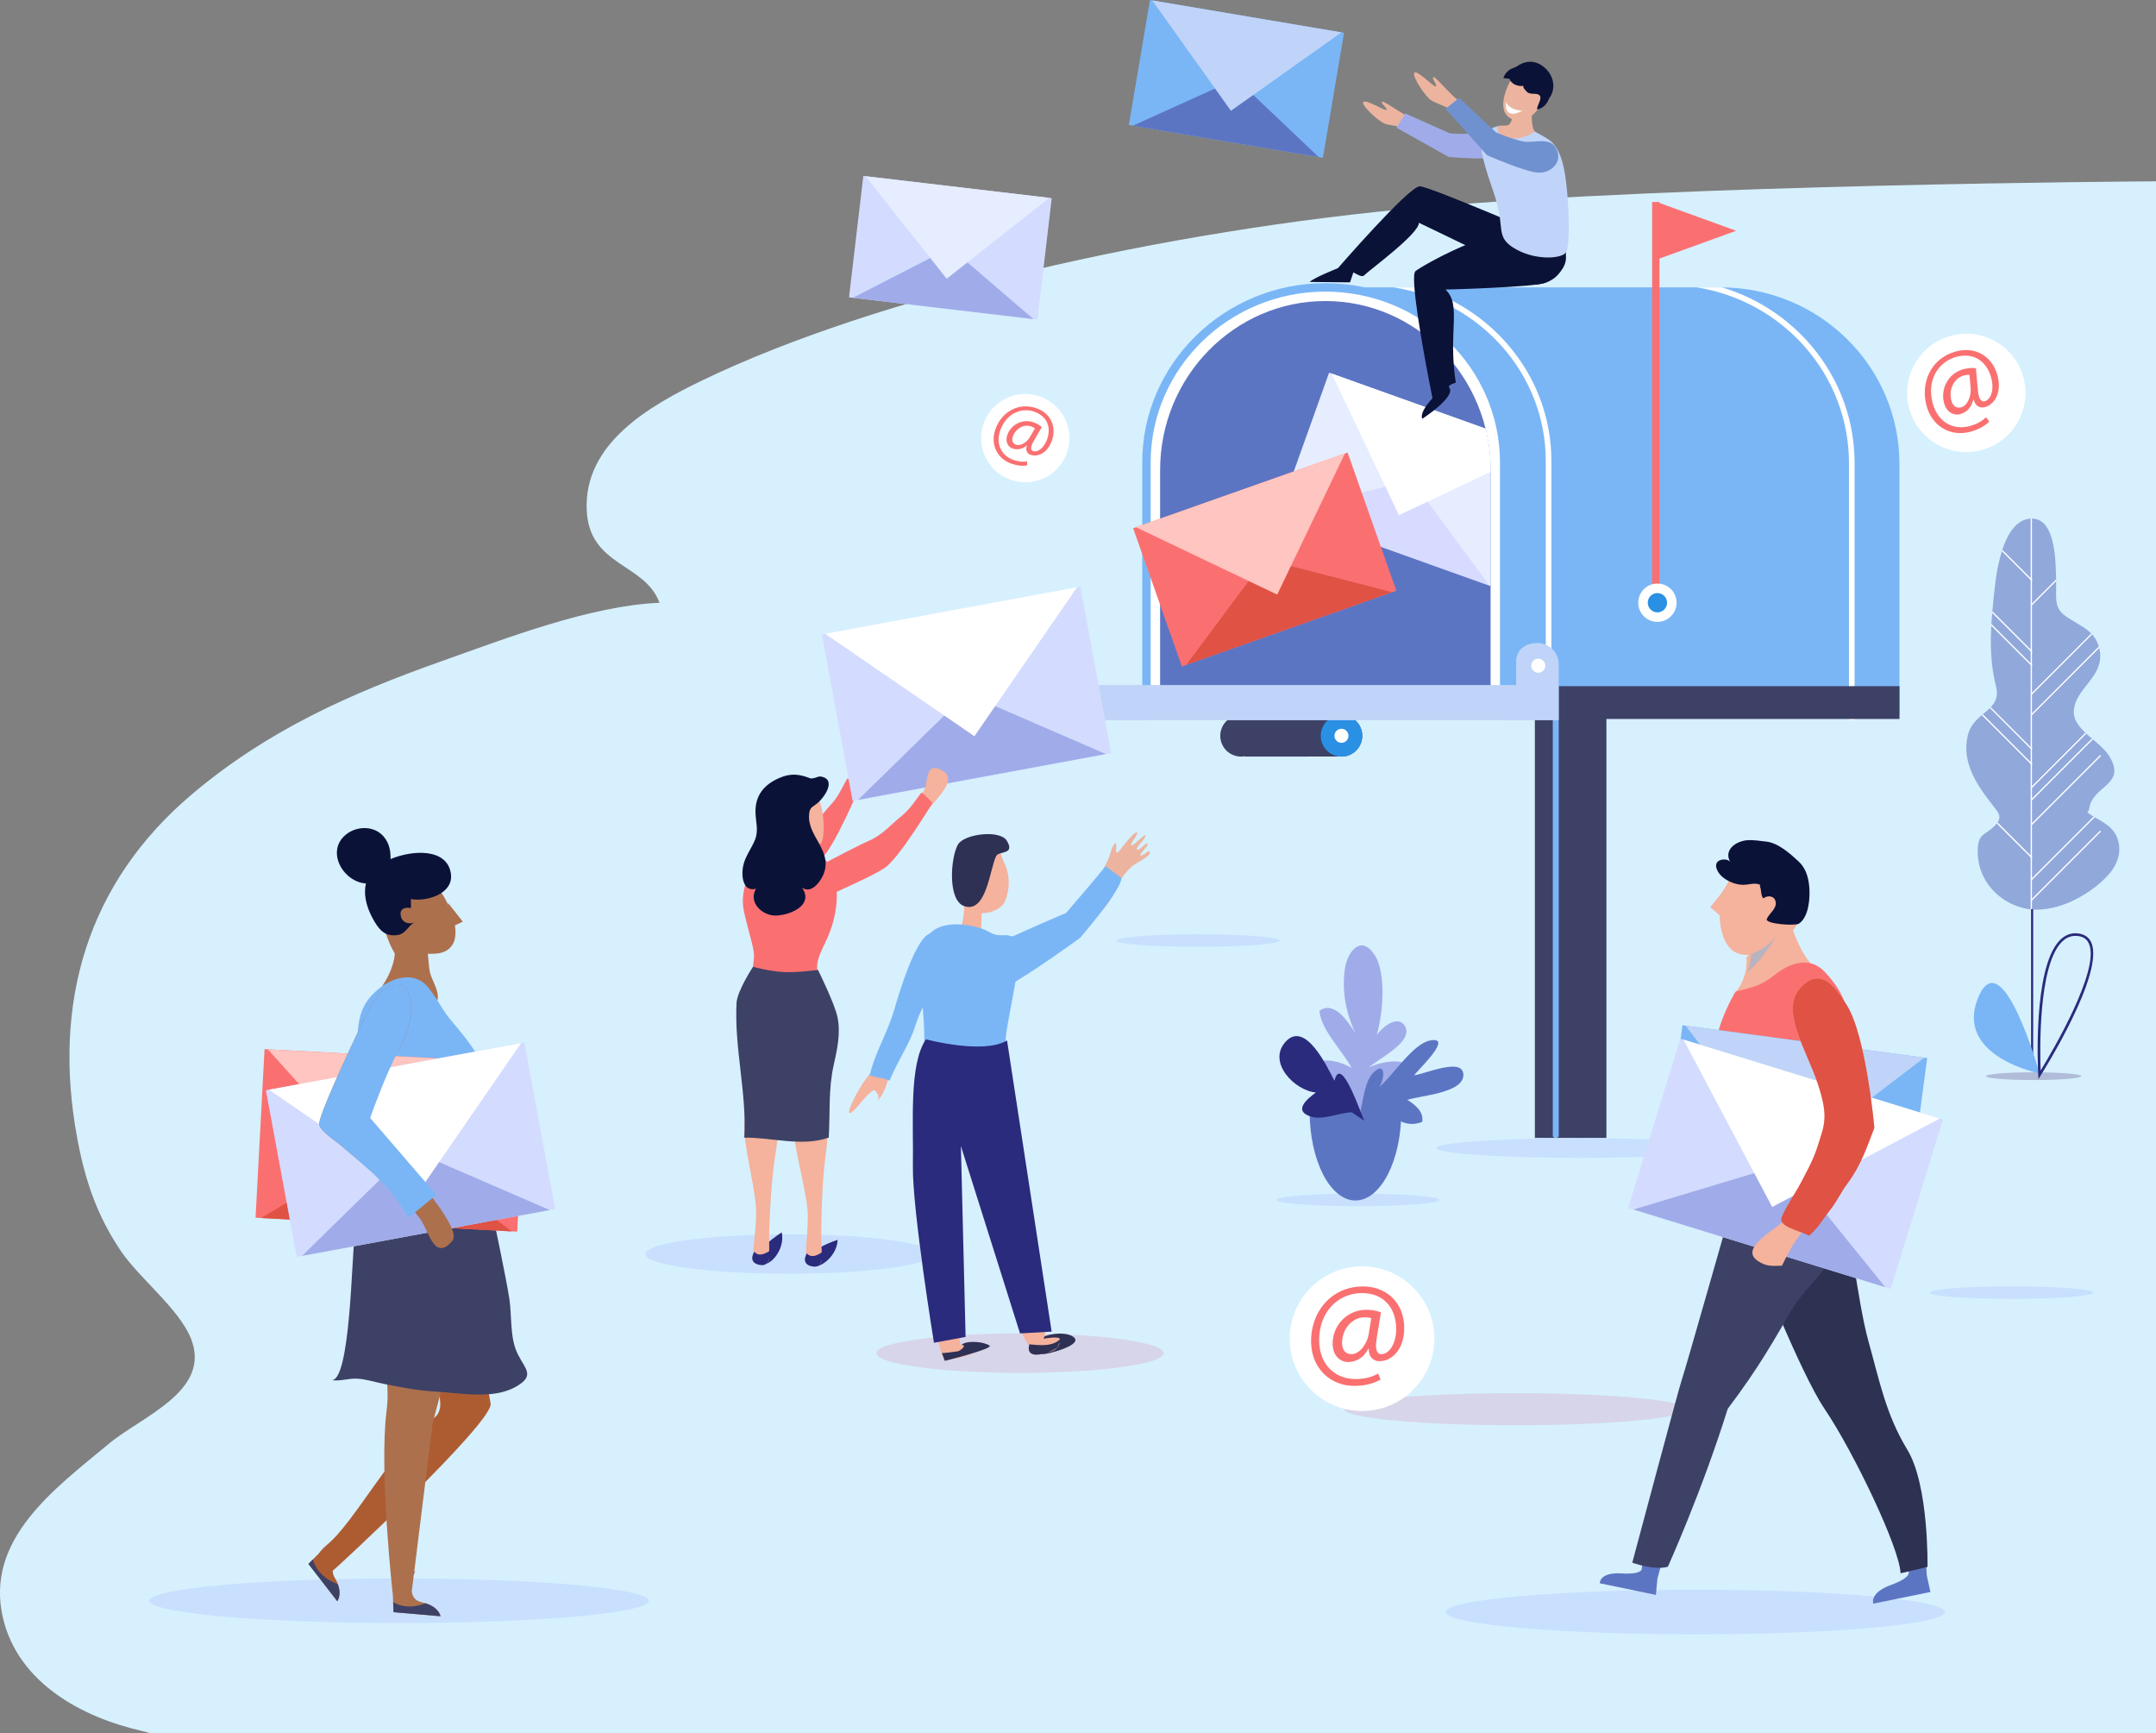 <?xml version="1.0" encoding="UTF-8"?><svg xmlns="http://www.w3.org/2000/svg" xmlns:xlink="http://www.w3.org/1999/xlink" viewBox="0 0 621.04 499.19"><rect x="0" y="0" width="621.04" height="499.19" fill="#808080" stroke="none"/><defs><style>.c{fill:#cdd8e4;}.c,.d,.e,.f,.g,.h,.i,.j,.k,.l,.m,.n,.o,.p,.q,.r,.s,.t,.u,.v,.w,.x,.y,.z,.aa,.ab,.ac,.ad,.ae,.af,.ag,.ah{stroke-width:0px;}.c,.k,.m{mix-blend-mode:multiply;}.d{fill:#2a90e4;}.e{fill:#2a2b7c;}.f,.i{fill:#5c75c3;}.ai{isolation:isolate;}.g{fill:#2e3054;}.h{fill:#7ab6f6;}.i,.ad{opacity:.6;}.j{fill:#bfd4f8;}.k{fill:#b9b3c0;}.l{fill:none;}.aj{clip-path:url(#b);}.m,.t{fill:#ecb49f;}.n{fill:#0b1238;}.o{fill:#2d3152;}.p{fill:#fa7071;}.q{fill:#b0bcd8;}.r,.ae{fill:#fff;}.s{fill:#3d4166;}.u{fill:#ffc5c0;}.v{fill:#a8bcff;}.v,.aa,.ae{opacity:.3;}.w{fill:#7091d0;}.x{fill:#f5b29c;}.y{fill:#d6f0fe;}.z{fill:#e6edff;}.aa{fill:#da97b8;}.ab{fill:#ad704d;}.ac{fill:#d3dcff;}.ad{fill:#cbcfff;}.af{fill:#ad5c32;}.ag{fill:#a0ace9;}.ah{fill:#df5244;}</style><clipPath id="b"><path class="l" d="m429.37,206.43v-71.04c0-26.85-21.35-48.7-47.6-48.7s-47.6,21.85-47.6,48.7v71.04h95.2Z"/></clipPath></defs><g class="ai"><g id="a"><path class="y" d="m621.04,52.22c-6.54.04-135.33.87-209.95,7.38-76.58,6.68-158.65,25.81-208.59,49.84-15.3,7.36-34.45,18.21-33.49,37.61.79,16.1,16.78,15.1,20.96,26.54-19.86.82-44.08,10.19-62.76,16.81-26.38,9.36-49.95,19.82-71.78,38.21-30.41,25.63-40.44,60.32-33.16,99.31,2.25,12.07,5.73,22.36,12.68,32.53,5.29,7.75,16.7,16.56,20.06,25.04,5.97,15.08-14.04,22.29-23.69,30.31-15.55,12.92-35.89,27.58-30.42,50.34,4.45,18.53,22.73,28.43,39.95,32.33.76.17,1.62.41,2.54.7h577.65V52.22Z"/><path class="v" d="m186.88,460.98c0,3.55-32.2,6.43-71.91,6.43s-71.94-2.89-71.94-6.43,32.22-6.43,71.94-6.43,71.91,2.89,71.91,6.43Z"/><path class="v" d="m560.26,464.23c0,3.55-32.2,6.43-71.91,6.43s-71.94-2.89-71.94-6.43,32.22-6.43,71.94-6.43,71.91,2.89,71.91,6.43Z"/><path class="v" d="m496.45,330.61c0,1.57-18.52,2.84-41.37,2.84s-41.38-1.27-41.38-2.84,18.53-2.85,41.38-2.85,41.37,1.27,41.37,2.85Z"/><path class="v" d="m268.65,361.13c0,3.14-18.52,5.69-41.37,5.69s-41.38-2.55-41.38-5.69,18.53-5.69,41.38-5.69,41.37,2.55,41.37,5.69Z"/><path class="v" d="m368.65,270.87c0,1-10.54,1.81-23.54,1.81s-23.55-.81-23.55-1.81,10.55-1.82,23.55-1.82,23.54.81,23.54,1.82Z"/><path class="v" d="m414.64,345.55c0,1-10.54,1.81-23.54,1.81s-23.55-.81-23.55-1.81,10.55-1.82,23.55-1.82,23.54.81,23.54,1.82Z"/><path class="v" d="m603.02,372.25c0,1-10.54,1.81-23.54,1.81s-23.55-.81-23.55-1.81,10.55-1.82,23.55-1.82,23.54.81,23.54,1.82Z"/><path class="aa" d="m335.2,389.68c0,3.14-18.52,5.69-41.37,5.69s-41.38-2.55-41.38-5.69,18.53-5.69,41.38-5.69,41.37,2.55,41.37,5.69Z"/><path class="aa" d="m485.82,405.82c0,2.55-22.08,4.62-49.3,4.62s-49.32-2.07-49.32-4.62,22.09-4.62,49.32-4.62,49.3,2.07,49.3,4.62Z"/><circle class="r" cx="392.34" cy="385.51" r="20.83"/><path class="p" d="m397.69,397.28c-2.23,1.25-4.52,1.76-7.27,1.83-6.73.16-12.56-4.62-12.76-12.5-.21-8.46,5.47-15.91,14.58-16.14,7.15-.18,12.08,4.71,12.25,11.57.15,6.16-3.2,9.86-7.06,9.96-1.64.03-3.19-1.04-3.13-3.54h-.16c-1.37,2.46-3.23,3.7-5.7,3.77-2.38.06-4.48-1.82-4.57-5.06-.13-5.09,3.78-9.83,9.49-9.98,1.76-.04,3.33.29,4.42.75l-1.21,7.47c-.54,3.14,0,4.56,1.35,4.57,2.09-.01,4.36-2.86,4.25-7.63-.16-5.95-3.83-10.13-10.19-9.97-6.7.17-12.18,5.6-11.98,13.94.17,6.86,4.75,10.97,10.83,10.82,2.34-.06,4.5-.61,6.16-1.6l.7,1.75Zm-2.7-17.68c-.42-.11-1.12-.26-2.06-.24-3.61.09-6.44,3.57-6.34,7.55.05,1.81.98,3.1,2.79,3.06,2.38-.06,4.48-3.15,4.87-5.72l.75-4.66Z"/><path class="r" d="m307.24,130.65c-2.47,6.57-9.81,9.9-16.38,7.42-6.57-2.47-9.9-9.81-7.42-16.38,2.48-6.57,9.81-9.9,16.38-7.42,6.57,2.47,9.9,9.81,7.42,16.38Z"/><path class="p" d="m295.86,134.04c-1.54.23-2.96.03-4.54-.52-3.88-1.35-6.19-5.34-4.6-9.88,1.7-4.88,6.55-7.91,11.8-6.08,4.12,1.44,5.88,5.29,4.51,9.24-1.24,3.55-3.95,4.94-6.17,4.17-.95-.33-1.6-1.28-1.03-2.7-1.41,1.08-2.74,1.39-4.16.89-1.37-.48-2.17-2-1.52-3.88,1.02-2.94,4.27-4.8,7.57-3.66,1.02.35,1.84.88,2.36,1.38l-2.3,4c-.98,1.68-.98,2.6-.21,2.9,1.2.44,3.11-.7,4.07-3.44,1.19-3.43-.01-6.61-3.68-7.89-3.86-1.34-8.16.58-9.84,5.39-1.38,3.95.35,7.29,3.86,8.51,1.35.47,2.7.62,3.86.41l.03,1.15Zm2.26-10.68c-.22-.15-.58-.39-1.13-.58-2.08-.72-4.45.66-5.25,2.95-.36,1.05-.11,1.98.93,2.35,1.38.48,3.24-.84,4.01-2.22l1.43-2.5Z"/><path class="r" d="m582.92,108.94c2.33,9.12-3.18,18.4-12.3,20.73-9.12,2.33-18.41-3.18-20.73-12.3-2.33-9.12,3.18-18.4,12.3-20.73,9.12-2.33,18.4,3.18,20.73,12.3Z"/><path class="p" d="m573.02,121.4c-1.52,1.44-3.22,2.31-5.39,2.92-5.3,1.49-10.9-1.12-12.65-7.33-1.87-6.66,1.12-13.72,8.3-15.75,5.63-1.59,10.52,1.29,12.05,6.69,1.37,4.85-.55,8.46-3.59,9.32-1.29.36-2.74-.17-3.2-2.17l-.13.04c-.59,2.23-1.81,3.58-3.75,4.13-1.87.53-3.92-.53-4.64-3.09-1.13-4.01,1.01-8.56,5.5-9.83,1.39-.39,2.7-.44,3.65-.3l.55,6.17c.21,2.6.92,3.62,1.99,3.35,1.66-.44,2.88-3.15,1.82-6.91-1.33-4.68-5.08-7.25-10.1-5.84-5.27,1.49-8.52,6.9-6.67,13.47,1.52,5.4,5.98,7.74,10.77,6.39,1.84-.52,3.44-1.39,4.56-2.51l.91,1.24Zm-5.72-13.47c-.36,0-.94.02-1.68.23-2.85.8-4.38,4.13-3.5,7.27.41,1.43,1.41,2.26,2.83,1.86,1.87-.53,2.91-3.41,2.7-5.52l-.35-3.84Z"/><rect class="s" x="448.01" y="200.54" width="14.72" height="127.15"/><rect class="s" x="442.12" y="200.54" width="5.89" height="127.15"/><path class="h" d="m381.76,82.76h113.85c28.46,0,51.53,22.77,51.53,50.86v72.17h-216.91v-72.17c0-28.09,23.07-50.86,51.53-50.86Z"/><path class="r" d="m330.23,207.41v-73.12c0-28.46,23.07-51.53,51.53-51.53s51.53,23.07,51.53,51.53v73.12h-103.06Z"/><path class="h" d="m330.23,206.01c.67,0,1.22-.54,1.22-1.21v-71.59c0-27.15,22.57-49.23,50.31-49.23s50.31,22.09,50.31,49.23v71.59c0,.67.54,1.21,1.21,1.21s1.22-.54,1.22-1.21v-71.59c0-28.49-23.66-51.66-52.74-51.66s-52.74,23.18-52.74,51.66v71.59c0,.67.55,1.21,1.21,1.21Z"/><path class="r" d="m401.44,82.76h7.35c22.03,6.55,38.09,26.46,38.09,49.95v73.08c0,.45-.36.81-.81.81s-.81-.36-.81-.81v-73.08c0-25.14-19.01-46.04-43.83-49.95Z"/><path class="r" d="m488.72,82.76h6.9c.15,0,.29.01.44.01,22.06,6.61,38.16,26.79,38.16,50.6v74.03h-1.62v-74.03c0-25.49-19.03-46.68-43.87-50.62Z"/><rect class="s" x="430.84" y="197.6" width="116.31" height="9.45"/><path class="h" d="m448.14,327.7c.47,0,.86-.28.86-.62v-129.74c0-.34-.38-.62-.86-.62s-.86.27-.86.62v129.74c0,.34.38.62.86.62Z"/><path class="f" d="m429.37,206.43v-71.04c0-26.85-21.35-48.7-47.6-48.7s-47.6,21.85-47.6,48.7v71.04h95.2Z"/><path class="s" d="m357.48,205.92h28.94c3.3,0,5.98,2.68,5.98,5.98s-2.67,5.98-5.98,5.98c-.18,0-.35-.01-.53-.03,0,.03-27.26.03-27.26.03v-.11c-.37.07-.76.11-1.15.11-3.3,0-5.98-2.67-5.98-5.98s2.68-5.98,5.98-5.98Z"/><path class="d" d="m380.44,211.9c0,3.3,2.67,5.98,5.98,5.98s5.98-2.67,5.98-5.98-2.67-5.98-5.98-5.98-5.98,2.68-5.98,5.98Z"/><path class="r" d="m384.39,211.9c0,1.12.91,2.02,2.02,2.02s2.02-.9,2.02-2.02-.9-2.03-2.02-2.03-2.02.91-2.02,2.03Z"/><path class="j" d="m311.83,197.28h124.89v-6.79c0-3.39,2.75-5.32,6.13-5.32s6.14,2.74,6.14,6.13v16.11h-137.16c-2.57,0-4.66-2.09-4.66-4.66s2.09-5.47,4.66-5.47Z"/><path class="r" d="m441.08,191.71c0,1.12.91,2.02,2.02,2.02s2.02-.91,2.02-2.02-.91-2.03-2.02-2.03-2.02.91-2.02,2.03Z"/><rect class="p" x="475.9" y="58.17" width="2.11" height="114.97"/><polygon class="p" points="477.24 74.74 500.1 66.46 477.24 58.17 477.24 74.74"/><path class="r" d="m471.9,173.57c0,3.05,2.47,5.52,5.52,5.52s5.52-2.47,5.52-5.52-2.47-5.52-5.52-5.52-5.52,2.47-5.52,5.52Z"/><path class="d" d="m474.64,173.57c0,1.53,1.25,2.78,2.78,2.78s2.78-1.24,2.78-2.78-1.24-2.78-2.78-2.78-2.78,1.24-2.78,2.78Z"/><path class="x" d="m245.91,230.59c.87-3.74,10-12.48,1.81-13.92-3.65-.64-2.22,3.93-2.94,6.43-.79,2.76-2.75,5.03.21,7.23l.92.25Z"/><path class="p" d="m247.62,226.67s-7.3,17.3-10.93,20.5c-3.63,3.21-10.01,6.91-15.33,10.59-.45-3.53-2.21-5.05-4.44-7.67,5.06-3.67,10.49-7.67,14.2-10,3.71-2.34,5.81-5.83,8.06-8.2,2.26-2.37,3.31-4.89,4.88-7.73.92.4,3.57,2.51,3.57,2.51Z"/><path class="e" d="m225.17,354.9s-8.84,5.5-6.43,8.48c2.12,2.62,7.64-3.21,6.43-8.48Z"/><path class="x" d="m225.53,240.9s1.26,5.64-.8,9.16c0,0,7.54.4,9.9-1.84l-2.1-5.07s3.1,1.02,4.08-.54c.99-1.56,1.03-9.02-.96-12.77-1.99-3.75-8.57-6.67-11.34-.32-2.77,6.35,1.22,11.37,1.22,11.37Z"/><path class="p" d="m239.14,249.53c-.74-1.41-1.79-2.59-3.44-2.97-2.58-.59-6.2-1.21-8.86-.86-5.71.76-9.82,4.2-9.82,4.2,0,0-4.29,5.72-2.68,12.78,1.61,7.06,3.17,10.98,2.81,13.46-.36,2.48-.6,9.45-1.73,12.1,0,0,24.96,2.33,21.28-4.79-3.67-7.11,1.15-9.73,3.37-18.3,1.26-4.86,1.51-10.1-.56-14.89-.11-.25-.23-.5-.36-.74Z"/><rect class="ac" x="240.56" y="175.39" width="75.72" height="48.77" transform="translate(-31.68 53.95) rotate(-10.47)"/><polygon class="ag" points="247.17 230.35 278.42 199.77 318.55 217.15 247.17 230.35"/><polygon class="r" points="310.28 169.08 280.68 212.02 237.68 182.5 310.28 169.08"/><path class="x" d="m266.36,234.84c1.4-3.57,11.69-10.91,3.79-13.51-3.53-1.16-2.76,3.57-3.83,5.95-1.18,2.61-3.45,4.59-.83,7.18l.87.38Z"/><path class="p" d="m268.61,231.21s-9.7,16.07-13.76,18.72c-4.05,2.65-10.89,5.4-16.69,8.28.06-3.56-1.46-5.31-3.3-8.23,5.54-2.9,11.48-6.09,15.48-7.87,4.01-1.78,6.59-4.94,9.15-6.95,2.57-2.03,3.98-4.36,5.94-6.95.85.53,3.18,3,3.18,3Z"/><path class="x" d="m215.77,283.63s-2.89,9.08.29,22.42c1.94,8.12-1.53,12.84-1.72,18.06s3.05,17.4,3.43,23.72c.38,6.31-1.91,15.45,0,15.67,1.91.22,2.45,1.17,3.56-.3.4-.53.2-6.88.2-6.88,0,0,.25-13.93,1.77-23.5,1.53-9.58,1.91-19.8,1.53-23.5-.38-3.7,1.14-14.14,1.14-14.14,0,0-5.44-12.85-10.21-11.55Z"/><path class="e" d="m217.32,360.43s1,2.06,4.42-.23c0,0,.4,4.36-2.41,4.13-2.81-.23-3.21-2.06-2.01-3.9Z"/><path class="e" d="m241.27,357.04s-9.91,3.19-8.3,6.67c1.42,3.05,8.19-1.26,8.3-6.67Z"/><path class="x" d="m229.05,284.16s-2.67,9.15.83,22.42c2.13,8.07-1.22,12.87-1.28,18.09-.07,5.23,3.46,17.33,4,23.63.53,6.3-1.53,15.49.38,15.66,1.91.17,2.47,1.12,3.55-.38.38-.54.03-6.88.03-6.88,0,0-.09-13.93,1.21-23.54,1.29-9.61,1.43-19.84.96-23.53-.47-3.69.8-14.17.8-14.17,0,0-5.75-12.72-10.48-11.3Z"/><path class="e" d="m232.44,360.9s1.05,2.04,4.42-.33c0,0,.51,4.35-2.31,4.18-2.82-.16-3.26-1.98-2.1-3.85Z"/><path class="n" d="m231.37,223.45c.49.14.99.3,1.52.49.93.34.44.28,1.45.16.69-.08,1.4-.63,2.24-.46,4.52.92.72,6.11-.99,7.55-1.68,1.42-2.44,1.15-2.56,3.8-.09,1.96.82,4.21,1.77,5.89,2.09,3.71,4.34,7.17,2.1,11.58-1.04,2.04-3.43,4.9-5.87,3.15,3.4,4.99-3.08,7.8-7.27,8.05-4.01.24-8.33-3.67-6.01-7.71-3.79.95-4.2-3.64-3.74-6.29.51-2.93,2.41-5.16,3.47-7.83,1.09-2.74.2-5.08.14-7.89-.11-5,2.6-8.08,6.91-9.92,2.54-1.09,4.56-1.16,6.85-.55Z"/><path class="s" d="m240.12,306.85c-1.53,6.91-.98,13.72-1.4,20.75-7.62,2.74-16.61-.11-24.32.02.75-12.79-2.92-25.8-2.24-38.81.18-3.44,4.75-10.4,4.75-10.4,0,0,4.17,1.19,8.32,1.49,4.15.3,10.39-.59,10.39-.59,0,0,4.82,9.69,5.63,13.64.96,4.7-.13,9.36-1.13,13.9Z"/><g class="aj"><rect class="z" x="385.49" y="105.46" width="42.2" height="65.51" transform="translate(139.52 474.51) rotate(-70.32)"/><polygon class="ad" points="369.93 147.51 406.59 138.21 429.05 168.66 369.93 147.51"/><polygon class="r" points="443.77 129.1 402.96 148.36 383.62 107.59 443.77 129.1"/></g><rect class="ac" x="256.14" y="44.01" width="35.2" height="54.65" transform="translate(170.88 334.86) rotate(-83.28)"/><polygon class="ag" points="245.67 85.76 273.74 71.34 297.7 91.89 245.67 85.76"/><polygon class="z" points="302.26 56.98 272.69 80.27 249.33 50.75 302.26 56.98"/><rect class="p" x="331.56" y="139.98" width="65.51" height="42.2" transform="translate(-32.84 130.4) rotate(-19.43)"/><polygon class="ah" points="341.74 191.42 364.32 161.08 400.95 170.52 341.74 191.42"/><polygon class="u" points="387.42 130.55 367.9 171.24 327.18 151.81 387.42 130.55"/><path class="t" d="m407.22,34.19c-2.62-.65-8.69-5.4-9.13-4.9-.44.5,1.69,1.93,1.3,2.34-.4.41-5.58-2.92-6.61-2.34-1.03.58,3.35,4.86,5.79,6.2,1.9,1.04,10.87.89,10.38,3.97l-1.72-5.27Z"/><path class="ag" d="m404.81,32.68l-2.57,4.08,15.06,8.44s5.96.54,10.48.41c1.46-.04,3.2-.05,4.53-.42,3.48-.95,5.66-5.16,2.59-7.98-2.93-2.69-6.44.89-9.67,1.18-3.95.35-7.61.01-7.61.01l-12.81-5.72Z"/><path class="n" d="m446.18,67.58c-9.95-6.33-36.24,8.71-38.44,10.49-1.67,1.36,2.03,21.85,3.9,31.57.59,3.06.99,5.05.99,5.05,0,0-3.79,3.84-2.96,5.93,0,0,9.68-6.28,7.83-8.93-.36-.3-.15-.93,1.85-1.47-2.31-14.67,1.74-22.43-2.97-26.83,0,0,25.37-.65,28.7-1.93,3.33-1.28,11.05-7.56,1.1-13.89Z"/><path class="n" d="m448.44,69.51s-37.15-16.11-39.55-15.85c-3.4.38-23.51,23.58-23.51,23.58,0,0-6.78,2.66-8.13,3.95l11.62.12.97-2.87s2.41,1.51,2.97.96c1.72-1.69,15.96-12.07,15.91-15.25l29.26,14.11s10.59-.18,10.44-8.75Z"/><path class="t" d="m441.47,29c-.05,2.29-.79,6.96.64,8.88,1.33,1.78,8.11,4.49,5.64,7.37-1.37,1.59-4.62,2.29-6.56,2.69-3.58.74-8.24,1.11-11.65-.45-1.84-.84-3.12-2.53-2.57-4.64.34-1.29,1.4-1.86,2.08-2.93.77-1.23.91-2.87,2.4-3.54.97-.44,2.49.07,3.28-.52.81-.59,1.01-2.54,1.03-3.44.04-2.99,4.18-5.19,5.71-3.42Z"/><path class="m" d="m441.3,32.39c-.19-1.61,0-1.47-.06-2.57-1.87-.79-4.92,1.1-5.6,3.69-.03.22-.07.44-.12.66-.02.18-.02.37-.02.56,0,.02-.67,1.08-.67,1.11.64,1.1,1.25,1.67,2.3,1.73,1.71.1,3.41-3.68,4.17-5.18Z"/><path class="t" d="m435.08,23.24s-4.41,7.78-.35,10.6c4.07,2.83,7.21-.92,9.41-3.7,2.47-3.12,2.76-4.37-1.96-7.71-4.55-3.23-7.1.81-7.1.81Z"/><path class="n" d="m433.05,22.5c.83-2.65,3.47-3.43,6.11-3.55,1.14-.05,2.65.06,3.55.84.86.75,2.21,2.85,2.27,3.95l-11.93-1.24Z"/><path class="n" d="m445.29,19.8c-5.35-5.05-10.18.95-10.18.95-.12.2-.23.43-.3.7-.64,2.28,2.28,3.73,4.15,3.21-.75.21.88,1.85,1.06,1.96,1,.6,2.07.21,3.02.57.08.03.16.07.23.11l.25.21c.76.89-.77,2.8-.78,4,1.72-.23,2.96-1.62,3.52-3.25,1.96-2.51,1.37-6.23-.97-8.45Z"/><path class="t" d="m420.84,29.43c-2.47-1.31-7.39-7.62-7.95-7.22-.56.39,1.21,2.37.71,2.68-.5.31-4.87-4.34-6.05-4.02-1.18.32,2.15,5.73,4.26,7.69,1.65,1.53,10.71,3.63,9.44,6.61l-.4-5.74Z"/><path class="n" d="m450.51,66.79s4.04,14.84-8.96,15.19l-7.45-16.11s10.83.61,16.41.92Z"/><path class="j" d="m437.05,71.98c-5.68-3.02-4.17-5.41-5.3-11.01-1.12-5.6-2.69-8.01-4.61-15.55-1.91-7.54,4.31-9.04,4.31-9.04,0,0-1.09,2.4,2.92,3.34,4.02.94,7.73-1.84,7.73-1.84,0,0,3.05,1.65,4,2.31,3.39,2.37,4.36,7.5,4.9,11.34,1.03,7.44,1.27,19.15.13,21.08-1.14,1.93-8.4,2.39-14.08-.63Z"/><path class="r" d="m438.5,31.84s-3.24.14-4.68-2.33c0,0-.43,2.41,1.06,3.07,1.49.67,3.62-.75,3.62-.75Z"/><path class="w" d="m420.3,28.19l-3.9,3.14,11.93,13.35s5.66,2.53,10.14,3.93c1.44.45,3.15,1.03,4.58,1.11,3.73.23,7.28-3.15,5.22-6.96-1.96-3.62-6.61-1.29-9.88-2.1-3.99-.98-7.47-2.55-7.47-2.55l-10.63-9.92Z"/><path class="x" d="m510.98,245.05c-4.52-.82-10.96,4.06-12.77,8.16-1.61,3.66-5.58,8.02-5.58,8.02l2.75,2.39s-.25,9.83,6.16,11.22c4.1.89,10.88-1.97,14.29-6.13,4.72-5.76,3.69-8.28,3.29-12.68-.35-3.94-3.64-9.34-7.25-10.73-.29-.11-.59-.19-.9-.25Z"/><path class="x" d="m513.55,261.5c-1.05,5.63-6.56,10.17-10.48,14.22,0,0,.89,5.47-3.65,10.67-1.14,1.3,10.3-2.11,11.36-2.39,2.78-.72,7.36-.87,9.51-2.89,2.3-2.16,2.97-1.79,1.21-3.78-2.64-3-5.41-8.61-7.06-17.55l-.88,1.72Z"/><path class="k" d="m511.62,269.4c-.96,1.57-3.03,3.72-7.25,5.42.02,1.15-.22,3.22-1.12,5.22,2.64-2.25,5.8-5.68,8.38-10.64Z"/><path class="f" d="m555.02,453.71l1.05,4.75-16.46,3.36s-1.21-3.08,5.03-5.36c6.25-2.29,5.12-3.86,5.12-3.86l-1.18-7.01,5.85-2.41.59,10.53Z"/><path class="o" d="m505.46,361.82s12.96,33.3,20.14,43.95c8.41,12.47,21.62,40.1,21.86,47.3l7.76-1.83s.44-23.48-5.81-33.75c-6.25-10.28-8.09-20.15-11.18-31.16-3.09-11.01-6.32-37.72-6.32-37.72,0,0-33.47-11.83-26.46,13.22Z"/><path class="f" d="m477.42,454.67l-.44,4.63-16.15-3.35s-.21-3.21,6.22-2.84c6.42.37,5.85-1.47,5.85-1.47l.99-6.69,6.1.11-2.57,9.6Z"/><path class="s" d="m500.97,339.88s-16.05,56.46-16.49,57.34c-.44.88-14.3,52.8-14.3,52.8,0,0,6.3,2.3,10.25,1.17,0,0,9.79-21.63,17.24-45.47,9.31-12.38,12.95-19.2,18.6-28.77,5.65-9.56,18.64-15.99,16.95-37.74-1.69-21.75-30.45-11.98-32.26.67Z"/><path class="c" d="m510.2,325.42c1.84-8.01-10.07-15.03-17.52-16.92-.25,5.25.49,10.49,1.38,15.69,8.07,3.25,15.29,4.93,16.14,1.23Z"/><path class="p" d="m499.97,285.55s-5.25,8.19-6.39,18.09c-.71,6.16.28,12.32,1.6,18.34,1.26,5.74.75,12.21,1.06,18.09.2,3.9,1.03,7.75.97,11.66,2.98-1.53,6.6-1.55,10-1.7,6.14-.27,12.27-.75,18.43-.78,1.98,0,7.32,1.38,7.74-1.23.3-1.84-.12-3.83.15-5.66.25-1.7.46-3.33.65-5.04.25-2.29,1.06-4.76-.14-6.91-1.17-2.09-2-3.67-2.34-6.11-.99-6.96.21-14.59.96-21.52,1.31-12.1-2.35-17.8-6.91-22.77-4.57-4.97-10.44-2.49-14.54.73-4.1,3.21-5.89,3.44-11.24,4.8Z"/><rect class="h" x="493.96" y="287.13" width="45.81" height="71.13" transform="translate(128.38 792.12) rotate(-82.37)"/><polygon class="w" points="547.6 349.93 516.86 322.69 480.03 340.87 547.6 349.93"/><polygon class="j" points="485.54 295.38 515.31 334.29 554.28 304.6 485.54 295.38"/><rect class="ac" x="488.82" y="295.54" width="50.99" height="79.17" transform="translate(42.51 727.86) rotate(-72.86)"/><polygon class="ag" points="543.06 370.68 514.31 335.13 470.53 348.31 543.06 370.68"/><polygon class="r" points="484.94 299.39 510.48 347.58 558.72 322.14 484.94 299.39"/><path class="x" d="m532.07,289.63c-3.41-5.61-7.76-11.48-13.55-5.05-5.79,6.43,1.97,18.01,5.13,27.59,3.16,9.58,1.87,11.74-.04,17.84-1.92,6.09-7.38,19.4-10.1,21.9-2.73,2.51-12.47,7.62-7.18,11.21,2.48,1.68,4.19,1.45,6.97,1.37,1.46-2.93,2.47-5.08,4.36-7.76,3.48-4.93,7.59-9.13,11.23-13.92,4.2-5.54,8.57-11.45,11.02-18.01,0,0-2.28-26.03-7.84-35.17Z"/><path class="ah" d="m532.07,289.63c-3.41-5.61-7.76-11.48-13.55-5.05-5.79,6.43,1.97,18.01,5.13,27.59,3.16,9.58,1.87,11.74-.04,17.84-1.29,4.1-3.48,7.95-5.47,11.69-.73,1.37-5.01,7.91-5.05,9.44-.08,2.44,6.36,3.56,7.94,4.73,2.06-1.37,4.65-5.55,6.2-7.49,1.94-2.44,3.16-5.19,5.04-7.69,3.57-4.74,5.52-10.22,7.64-15.9,0,0-2.28-26.03-7.84-35.17Z"/><path class="n" d="m507.1,254.84c-1.67-.8-3.42.02-5.16-.03-2-.05-4.25-.98-5.79-2.27-1.02-.86-2.49-2.91-1.49-4.25.73-.98,3.07-1.07,3.73-.06-1.96-3.51,1.69-6,4.86-6.26,1.84-.15,3.69.2,5.51.39,3.43.36,6.92,3.48,9.32,5.71,2.07,1.92,2.83,4.5,3.08,7.27.28,3.14-.08,8.73-2.99,10.66-1.03.68-9.87.12-9.23-1.37.73-1.7,2.91-2.91,2.54-4.94-.32-1.76-2.36-1.96-3.55-.97-.78-.77-.5-2.53-1.02-3.6l.17-.28Z"/><path class="t" d="m312.56,262.98c-.26-.31-.51-.7-.74-1.18-1.3-2.71,1.97-5.89,3.43-7.71,1.75-2.16,2.88-4.13,4.01-6.66.51-1.14,1.06-4.13,2.1-4.69.59.53-.65,4.45,1.26,2.01,1.45-1.86,4.09-5.25,4.85-5.01.76.24-1.96,3.05-1.57,3.63.39.57,3.63-3.22,4.07-2.77.44.45-2.88,3.49-2.49,3.96.66.81,2.44-2.05,3.01-1.59.58.46-1.65,2.16-2.1,3.34,1.1.41,2.66-2.09,2.83-.84.16,1.25-3.91,2.93-5.11,4.01-2.21,1.97-3.97,4.52-5.06,7.28-.89,2.27-5.5,9.71-8.48,6.23Z"/><path class="x" d="m256.23,309.47c-.72,2.59-1.51,5.36-3.3,7.4.11-1.23.44-.93-.66-2.64-1.09-1.72-6.07,6.28-7.46,6.33-1.39.04,4.08-10.55,7.04-12.43l4.39,1.35Z"/><path class="h" d="m268.8,268.82c-4.57-1.27-10.39,19.14-11.28,22.19-1.82,6.26-5.71,12.62-6.99,18.72,2.47.7,3.36.53,5.7,1.45,3.21-7.36,5.63-10.17,7.4-15.72,1.28-4.01,3.52-8.17,5.47-12.04l-.3-14.6Z"/><path class="x" d="m276.46,257.2c2.94,3.47,0,11.62-1.47,15.6,2.41-.3,5.04-.77,7.43.03.32-4.89.07-11.65,1.11-15.12l-7.08-.51Z"/><path class="g" d="m300.32,390c1.99-.12,12.53-2.9,8.58-5.19-2.59-1.51-7.99-.57-10.31,1.09l1.73,4.1Z"/><path class="x" d="m297.01,373.63c-.74.03-1.6.4-2.59,1.21-3.59,2.95-.24,8.99,1.51,12,1.83,3.16,9.44,4.02,9.36-1.16-.01-1.02-4.35-.21-4.83-.14,1.24-.18,1.02-12.1-3.44-11.91Z"/><path class="x" d="m272.04,391.88c3.3-.82,9.45-1.36,11.12-4.7-2.63-.69-4.18-.79-6.64.12.29-.11-.95-6.81-1.01-7.47-.24-2.83-.4-5.67-.45-8.51-.11-6.02-10.18,2.46-3.01,20.56Z"/><path class="h" d="m289.82,269.32c.26,0,.52.04.78.09,2.4.49,3.09,1.62,2.97,4.06-.4,8.11-2.6,16.47-3.78,24.46-.67,4.58,2.37,7.72.1,11.84-1.63,2.93-6.42,5.13-9.49,5.42-3.85.37-8.12-.74-11.03-3.37-3.61-3.26-3.11-8.36-3.11-12.81,0-7.56-1.47-14.33-.42-21.93.41-2.97-.02-6.37,2.37-8.57,3.64-3.35,10.42-2.49,14.69-1.05,1.37.46,2.6,1.42,4,1.75.99.23,1.96.07,2.92.11Z"/><path class="e" d="m290.08,299.63l12.85,83.85-9.11.51-17.03-53.95,1.35,54.96-9.11,1.69s-6.28-38.6-6.07-50.91c.22-12.31-1.21-29.18,3.76-36.49,0,0,16.45,4.45,23.35.35Z"/><path class="x" d="m278.27,259.52c1.15,5.49,9.72,3.59,11.17.12,2.79-6.66-.47-11.77-.47-11.77-1.62-5.27-3.1-6.2-6.98-6.43,0,0-7.14,1.85-3.72,18.08Z"/><path class="g" d="m271.3,389.62c.06.16,4.25-.39,4.61-.47.67-.15,2.82-1.71,1.07-1.9,1.57-1.32,6.44-.9,8.06.26,1.23.88-12.89,4.38-12.89,4.38-.29-.74-.57-1.49-.84-2.26Z"/><path class="g" d="m286.95,246.52c-1.86,3.72-2.76,16.55-9.18,14.43-4.87-1.61-3.97-14.05-1.82-17.75,1.79-3.06,12.1-4.35,14.07-1.09,2.49,4.14-2.3,2.86-3.07,4.41Z"/><path class="h" d="m323,252.82c.22,3.35-11.93,17.31-11.93,17.31,0,0-15.25,11.07-21.29,14.07.07-3.71-1.28-9.03-3.2-12.06,5.76-3.02,20.51-9.22,20.51-9.22,0,0,9.28-10.76,11.32-13.45.89.55,4.58,3.35,4.58,3.35Z"/><path class="g" d="m305.93,385.08c-2.33,2.89-6.3,2.35-9.43,2.05-1.36,5.07,5.82,2.52,8.02.95l1.41-3Z"/><path class="ae" d="m582.08,261.3c-7.53-2.22-12.86-9-12.38-17.04.25-4.28,2.16-3.75,4.76-6.34,2.75-2.74,1.25-3.78-1.09-6.83-4.28-5.57-8.3-11.83-6.56-19.26,1.64-7.02,9.96-6.9,8.13-14.24-2.37-9.44-1.42-18.83-.33-28.52.64-5.67,2.71-19.52,10.51-19.73,7.36-.2,7.01,13.53,7.15,18.18.14,4.33-.78,7.33,2.55,9.77,4.25,3.13,9.18,4.17,10.07,10.41,1.04,7.37-7.11,10.47-7.52,17.01-.33,5.42,7.44,8.56,10.2,13.03,5.19,8.39-4.91,8.44-5.76,15.14-.06.45-.33.73-.53,1.1,2.83,2.13,6.73,3.27,8.34,6.72,1.88,4,.5,8.11-2.26,11.19-5.56,6.19-16.01,11.65-24.36,9.66-.31-.07-.63-.16-.94-.25Z"/><path class="i" d="m582.08,261.3c-7.53-2.22-12.86-9-12.38-17.04.25-4.28,2.16-3.75,4.76-6.34,2.75-2.74,1.25-3.78-1.09-6.83-4.28-5.57-8.3-11.83-6.56-19.26,1.64-7.02,9.96-6.9,8.13-14.24-2.37-9.44-1.42-18.83-.33-28.52.64-5.67,2.71-19.52,10.51-19.73,7.36-.2,7.01,13.53,7.15,18.18.14,4.33-.78,7.33,2.55,9.77,4.25,3.13,9.18,4.17,10.07,10.41,1.04,7.37-7.11,10.47-7.52,17.01-.33,5.42,7.44,8.56,10.2,13.03,5.19,8.39-4.91,8.44-5.76,15.14-.06.45-.33.73-.53,1.1,2.83,2.13,6.73,3.27,8.34,6.72,1.88,4,.5,8.11-2.26,11.19-5.56,6.19-16.01,11.65-24.36,9.66-.31-.07-.63-.16-.94-.25Z"/><path class="q" d="m599.56,309.92c0,.61-6.17,1.11-13.78,1.11s-13.77-.5-13.77-1.11,6.16-1.12,13.77-1.12,13.78.5,13.78,1.12Z"/><rect class="r" x="584.94" y="149.34" width=".37" height="156.5"/><path class="r" d="m585.25,206.03l19.43-19.43c-.04-.14-.08-.28-.11-.42l-19.58,19.59.26.26Z"/><path class="r" d="m585.25,200.09l17.39-17.39c-.08-.09-.16-.18-.25-.27l-17.4,17.4.26.26Z"/><path class="r" d="m585.25,226.99l15.72-15.72c-.09-.09-.18-.18-.27-.26l-15.71,15.71.26.27Z"/><path class="r" d="m584.99,174.12l.26.27,7.02-7.02c0-.16,0-.34,0-.52l-7.27,7.27Z"/><path class="r" d="m584.99,230.29l.26.27,17.62-17.62c-.1-.08-.19-.16-.29-.24l-17.6,17.6Z"/><polygon class="r" points="604.96 239.18 584.99 259.16 585.25 259.42 605.22 239.45 604.96 239.18"/><rect class="r" x="580.99" y="227.36" width="28.24" height=".37" transform="translate(13.4 487.45) rotate(-45)"/><path class="r" d="m585.45,215.65l-12-12c-.09.09-.17.18-.26.26l12,12,.27-.26Z"/><path class="r" d="m585.45,220l-14.29-14.3c-.1.08-.19.16-.29.25l14.32,14.32.27-.26Z"/><path class="r" d="m585.45,246.89l-10.06-10.06c-.07.1-.14.2-.23.31l10.02,10.01.27-.27Z"/><path class="r" d="m584.99,253.23l.26.26,18.14-18.14c-.11-.07-.23-.13-.33-.19l-18.07,18.07Z"/><path class="r" d="m576.64,158.72l8.54,8.55.27-.27-8.68-8.68c-.04.13-.09.26-.13.4Z"/><path class="r" d="m585.45,187.57l-11.55-11.56c-.02.16-.03.33-.04.49l11.33,11.33.27-.26Z"/><path class="r" d="m585.45,191.52l-11.83-11.83c0,.17-.02.34-.03.5l11.59,11.59.27-.27Z"/><rect class="e" x="585.05" y="261.83" width=".61" height="44.01"/><path class="h" d="m587.49,309.12s-10.79-38.65-17.7-21.77c-6.9,16.88,17.7,21.77,17.7,21.77Z"/><path class="e" d="m587.19,310.7l-.07-1.16c-.07-1.24-1.63-30.47,6.1-38.65,1.53-1.62,3.35-2.33,5.39-2.08,1.78.21,3.04,1.05,3.73,2.5,4.15,8.7-13.77,37.2-14.53,38.41l-.62.98Zm10.65-41.19c-1.52,0-2.88.63-4.07,1.89-6.65,7.03-6.17,31.2-5.96,36.89,3.22-5.27,17.4-29.22,13.86-36.65-.58-1.22-1.61-1.91-3.14-2.09-.24-.03-.47-.04-.69-.04Z"/><path class="af" d="m141.33,404.22c-.78-5.39-9.52-48.24-9.52-48.24-2.93-10.9-25.6-18.6-24.68-1.01.92,17.6,26.64,47.11,17.87,53.38-11.9,8.5-22.54,29.64-30.72,36.45-1.17.98-1.93,1.82-2.43,2.56l-3.01,3,8.31,10.73s1.93-2.33-.76-6.8c-.43-.71-.56-1.38-.52-2.01.35.05,46.24-42.69,45.46-48.07Z"/><path class="ab" d="m112.46,284.82c-.65-.01-7.92,5.8-7.92,5.8,0,0,9.65-8.74,9.21-17.52-.44-8.78,3.53-5.81,7.58-3.15,2.41,1.58,1.8,7.6,2.62,10.44.63,2.17,2.48,4.91,2.14,7.24-.7,4.73-4.23-.65-6.58-1.87-2.57-1.33-4.65-.9-7.05-.95Z"/><path class="ab" d="m121.37,461.38c-1.82-.37-2.56-1.63-2.76-3.09l.59-4.76c.23-.72.42-1.19.42-1.19l-.31.35,5.28-42.66s14.59-54.02,13.4-63.45c-.77-6.11-16.46-4.32-20.73-5.39-6.94-1.74-9.89,1.98-11.73,7.89-.33,1.05-.62,2.18-.89,3.35-4.22,18.18,9.11,35.48,6.72,53.83-2.22,17.14,1.81,53.26,1.81,53.26l.19,4.76,13.53,1.17s-.4-3.01-5.52-4.06Z"/><path class="s" d="m146.73,374.12c-.94-6.26-5.03-25.47-5.03-25.47,0,0-.65-1.82-2.11-7.02-.58-2.09-.62-4.19-1.25-6.22-1.24-4.05-2.13-3.67-6.56-3.87-6.33-.29-12.56-.14-18.47,1.98-4.94,1.78-9.49,6.36-10.46,11.77-.65,3.65-.02,7.51-.71,11.21-.81,4.36-1.17,41.88-6.75,40.93,2.48.42,4.82-.49,7.26-.41,2.55.08,5.28.98,7.78,1.48,4.88.96,9.76,1.97,14.74,2.23,7.25.38,16.72,2.42,23.41-1.37,5.58-3.16,2.81-4.99.65-9.21-2.46-4.8-1.72-10.84-2.5-16.03Z"/><path class="h" d="m121.05,282.39c-5.81-3.16-13.41,2.27-16.02,7.05-3.91,7.16-1.15,18.7-.08,26.65.92,6.87,2.65,13.96.75,20.88-1,3.66-3.02,6.86-4.39,10.44-1.84,4.78.64,4.6,5.32,4.59,8.36-.02,16.42-.85,24.63-1.26,2.6-.13,6.4.67,8.77-.39,3.38-1.52,2.17-2.68,1.23-6.28-2.83-10.8-6.94-16.82-4.06-28.39,1.16-4.66,3.04-6.95.65-11.17-2.33-4.11-5.42-7.67-8.44-11.28-2.23-2.67-5.07-8.71-7.82-10.5-.18-.12-.36-.23-.55-.33Z"/><rect class="p" x="88.29" y="290.68" width="48.61" height="75.47" transform="translate(-221.35 423.37) rotate(-86.95)"/><polygon class="ah" points="75.19 350.77 112.6 328.42 147.43 354.62 75.19 350.77"/><polygon class="u" points="150.63 306.1 111.93 340.81 77.15 302.19 150.63 306.1"/><rect class="ac" x="80.38" y="306.7" width="75.72" height="48.77" transform="translate(-58.23 27.02) rotate(-10.48)"/><polygon class="ag" points="86.99 361.67 118.24 331.09 158.36 348.47 86.99 361.67"/><polygon class="r" points="150.1 300.4 120.5 343.34 77.5 313.82 150.1 300.4"/><path class="ab" d="m115.54,283.79c-4.66-.84-7.47,2.91-11.38,11.15-3.92,8.24-12.36,26.32-12.2,28.77.14,2,4.82,4.93,6.14,6.07,4.17,3.58,8.43,7.06,12.54,10.72,3.67,3.28,7.65,6.65,10.51,10.7,2.48,3.5,3.97,12.2,9.16,6.12,2.87-3.38-11.22-19.27-14.17-22.15-4.67-4.56-12.38-14.16-12.38-14.16,0,0,7.66-12.68,11.5-19.3,3.84-6.61,4.33-17.18.29-17.91Z"/><path class="h" d="m115.54,283.79c-4.66-.84-7.47,2.91-11.38,11.15-3.92,8.24-12.36,26.32-12.2,28.77.14,2,4.82,4.93,6.14,6.07,7.45,6.4,14.78,12.07,19.49,20.9,2.73-2.09,8.1-6.61,8.1-6.61l-19.06-22.13s4.79-13.62,8.62-20.23c3.84-6.61,4.33-17.18.29-17.91Z"/><path class="ab" d="m114.4,275.6c-3.56-5-5.87-14.23-3.5-20.03,2.42-5.94,6.74-6.71,12.07-3.14,5.23,3.51,13.23,19.53,4.04,21.97-2.33.62-4.92-.19-7.1,1.03l-5.51.16Z"/><path class="n" d="m112.42,247.42c6.66-2.78,16.35-3.08,17.45,4.09.92,6-7.22,8.23-11.51,7.41l.02,2.57s-3.69-.74-2.89,2.44c.48,1.89,2.32,2.29,3.96,1.71-1.7.61-2.38,3.23-4.92,3.63-3.25.5-4.97-1.09-6.55-3.69-2.65-4.36-4.23-9.92-1.14-14.27,1.04-1.47,3.1-2.84,5.58-3.88Z"/><polygon class="ab" points="129.1 260.07 133.31 265.41 129.26 267.34 129.1 260.07"/><path class="s" d="m122.55,461.72c-4.6,1.79-7.83.55-9.31-.32l.12,2.87,13.53,1.17s-.38-2.49-4.33-3.73Z"/><path class="s" d="m90.14,449.08l-1.3,1.3,8.31,10.73s1.35-1.68.15-4.9c-5.13-1.94-6.69-5.34-7.17-7.13Z"/><path class="n" d="m108.5,253.95c-7.96,2.95-15.97-8.51-8.46-13.91,3.18-2.27,7.98-2.19,10.56.97,3.13,3.83,1.39,8.36,1.65,12.93h-3.76Z"/><rect class="h" x="337.87" y="-5.62" width="36.51" height="56.69" transform="translate(274.42 370.09) rotate(-80.41)"/><polygon class="f" points="326.3 36.2 356.12 22.72 379.88 45.25 326.3 36.2"/><polygon class="j" points="386.42 9.32 354.57 31.91 331.91 .12 386.42 9.32"/><path class="f" d="m377.25,320.11c0,14.14,5.91,25.6,13.19,25.6s13.2-11.46,13.2-25.6h-26.38Z"/><path class="ag" d="m393.04,321.96c3.98-2.23,11.74-4.51,13.34-9.86,2.58-8.65-7.67-6.73-11.98-4.76,2.44-2.34,12.8-7.23,10.35-11.75-2.5-4.61-10.18,2.76-9.7,6.71,3.06-6.25,4.96-21.44.74-27.57-3.78-5.47-7.59-.78-8.36,4.08-1,6.4.25,12.94,3,18.7-1.92-2.93-6.07-9.6-10.37-6.39.6,5.84,6.71,11.41,9.26,16.46-2.71-1.87-11.35-4.37-10.95,1.36.34,5.01,10.34,6.5,12.23,9.77l2.44,3.26Z"/><path class="f" d="m391.82,320.33c.75-3.12,1.31-9.01,3.74-11.4,3.7-3.65,3.33,1.85,1.71,4.13,3.84-3.18,9.66-12.37,14.51-13.39,7.24-1.51-3.28,8.41-4.46,9.99,3.04-.3,13.86-5.23,14.2-.33.39,5.51-12.65,6.16-16.15,7.42,2.26,1.34,4.86,3.45,4.28,6.35-4.67,1.68-6.71-.69-10.52-2.42-2.14,2.79-6.68,3.26-8.96.46l1.63-.82Z"/><path class="e" d="m393.04,322.77c-.81-1.12-6.72-19.66-8.65-11.52-2.04-3.92-8.37-17.48-14.05-11.27-5.43,5.93,2.64,14.14,8.72,14.63-2.69,1.94-6.59,5.31-1.48,6.94,3.52,1.12,8.3-1.16,11.8-1.22l3.66,2.44Z"/></g></g></svg>